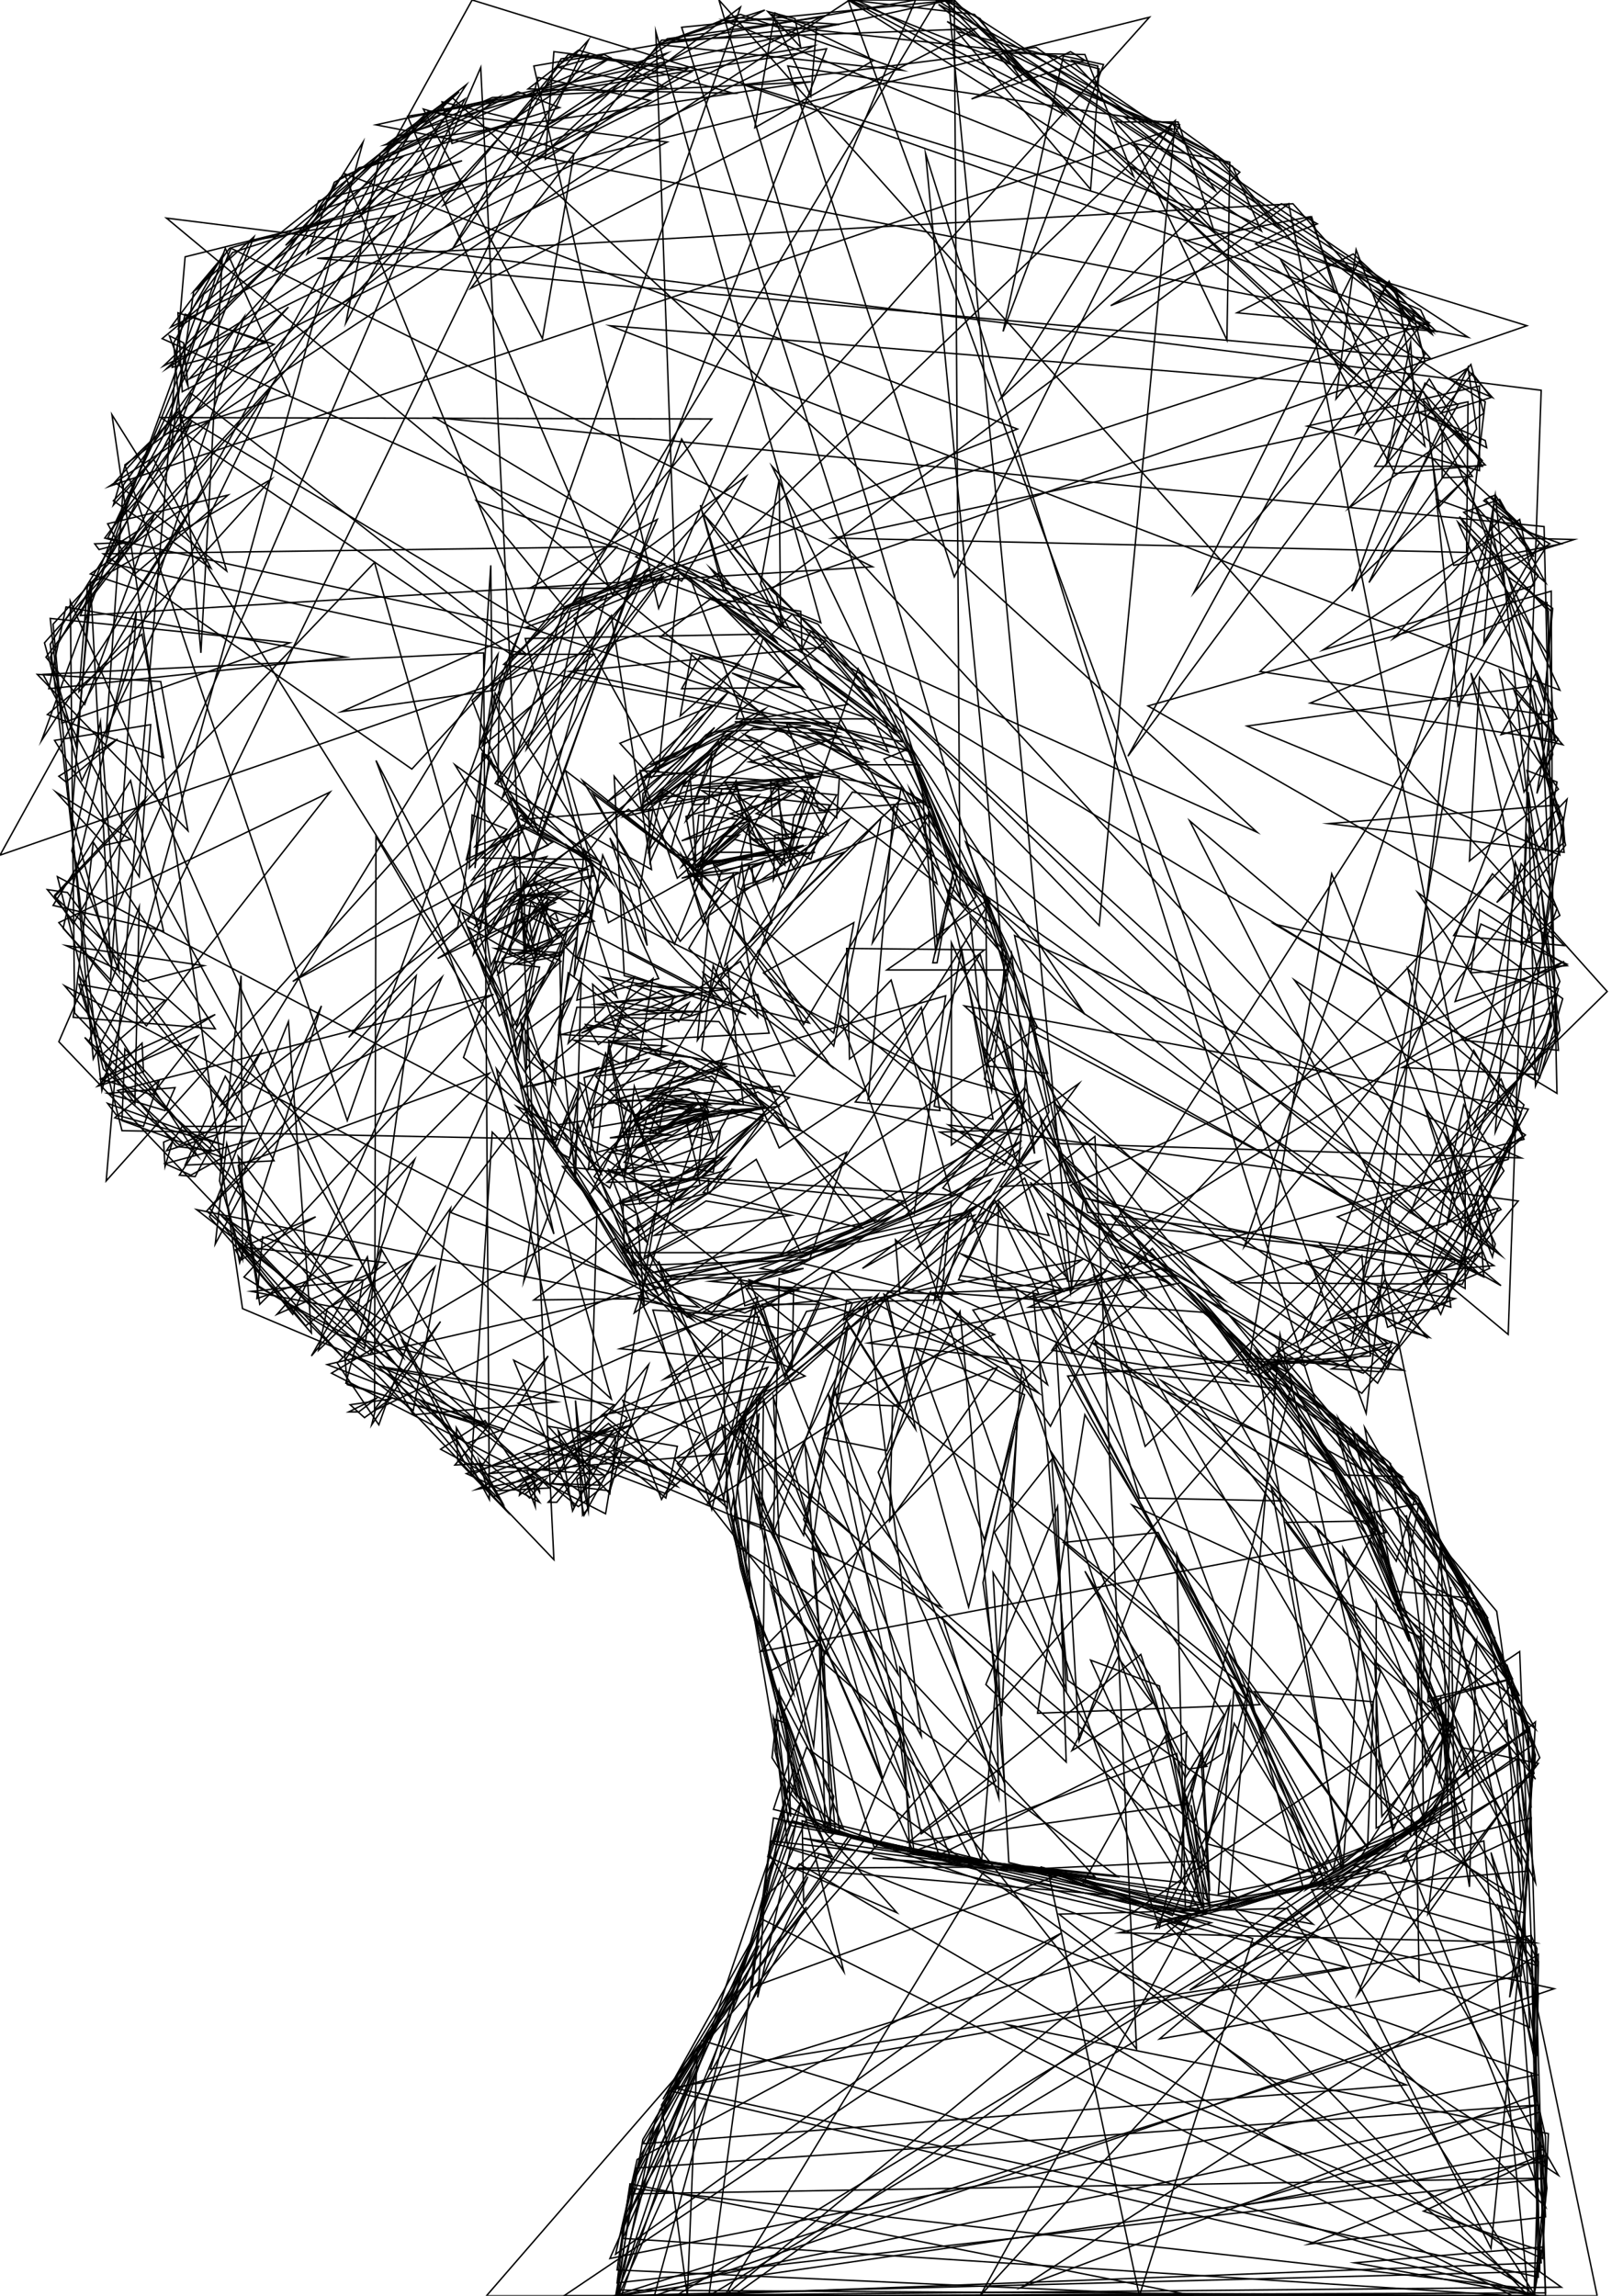 <svg xmlns="http://www.w3.org/2000/svg" viewBox="0 0 1131 1600"><g fill="none" stroke="#000" stroke-miterlimit="10"><path d="M1113 1600H339l624-720z"/><path d="M1059 1151l18 449H393zM329 0l735 227L0 596z"/><path d="M1074 272L116 152l935 778z"/><path d="M801 12L74 823l55-644zM562 1218l526 376-655 6z"/><path d="M792 1428l-320-408 291-228z"/><path d="M1054 1326L323 737l152-431z"/><path d="M501 0l619 691-322 317zM335 47l51 1040L41 726zM890 941l153 182 27 189zM546 1269l537 117-627 214z"/><path d="M78 289l500 796-409-173z"/><path d="M915 1341L503 993l47 279zM303 291l773 76 9 395z"/><path d="M1065 1205l12 393-566 2zM662 0l361 235L262 87zM35 449L253 99 71 760zM447 389l-118 99 42 109z"/><path d="M1035 280l-83 705L591 0zM805 1344l153-277 64 195zM1071 1446l-509-178-137 306z"/><path d="M661 784l288 187 109-134zM424 725l22 114 104-74z"/><path d="M442 915l156-449 125 250zM142 205L325 59 29 516zM530 1151l436-83-163-198z"/><path d="M951 995l23 127 96 83zM459 424L638 0 372 46zM422 1055l-191-98 230-136z"/><path d="M1060 1377l10-177-262 221zM464 1041l215-194-451 104z"/><path d="M808 1343L585 707l315 258zM1065 773L960 964 672 701z"/><path d="M909 1352l-415 248 45-333zM676 844l164 490-301-73zM315 68l561 512-763-344zM504 14l473 190L736 39z"/><path d="M645 107l271 867-207-200z"/><path d="M901 142l96 108-776-70zM995 1334l78-109-49-120zM491 600l31-25 2 24zM363 636l11 30 16-17zM539 1197l41 101-31-10z"/><path d="M410 28L65 738 37 435zM493 780l-58 9 48-28z"/><path d="M344 1043L45 687l516 272z"/><path d="M459 879l106 388 72 25zM485 603l28-28 22 18z"/><path d="M583 554l-36 66-35-73zM856 1329l36-399 81 357zM87 324L516 5 242 781zM575 447l-125-46-119 245zM800 492l282 162-1-242z"/><path d="M661 0l86 899 330-517zM712 954l-28 343-162-405zM969 1020l12 76-106-155zM429 1600l19-109 81-135zM40 611l349 183-304-6zM1086 1516l-121-212-153 34zM406 797l63 42-47-105zM472 612l76-67-102-8z"/><path d="M137 843l266 207 151-122zM988 1043l-111-94 182 233z"/><path d="M651 893l101-138-289 206zM489 1422l582 178H430zM1009 1256l-99 61 94-134zM392 813l238 24-151 81zM702 1411l377 76-4 87zM317 533l106 77-28 49zM397 468l178-17 54 66zM1004 916L829 572l233 198z"/><path d="M365 893l31-215 38 29zM713 783l-30-118-139 210zM258 944l139-300-227 246zM475 19L665 0l4 626z"/><path d="M849 109l172 198L654 3zM504 1046l-143-68 167-74zM933 989l85 245 48-28zM863 1323l-254-36-93-291zM341 1045l-4-590-307 15zM1038 884L928 609l-59 348zM608 395L56 429l105-256z"/><path d="M820 1083l97 230-91 16zM452 561l-6-23 87-44zM1070 1460l-358 134 360-232zM640 743L438 564l-65 45z"/><path d="M451 767l56-94 11 97zM264 993l39-110-68 67zM114 255L298 78l269-46zM552 1269l386 102-443 71zM744 1171l-24-270 205 402z"/><path d="M744 959l191 343-59-355zM536 772l-58 9 9 38zM634 524l-267-87 106-38zM1092 557l-41 251-268 76z"/><path d="M543 757l-78 7 93 24zM281 946L52 706l-3-287zM356 630l29-16-44 69zM435 569l109-61 61 23zM951 1015l-74-57 15-8zM386 36l-6 75 99-63zM799 903l-52 40-62-214zM513 1077l67 45-36 76zM1057 1226l-170 110 179 77zM539 1285l11-44 30 53z"/><path d="M565 599l-76-48 89 10zM1034 288l-94 66 85-100zM411 773l38-43 56 12zM756 38l34 85-91-86zM1073 1583l-4-187-641 204zM322 636l26 72 43-38zM1054 1170l-50-96-9 112zM629 511L495 396l180 238zM146 848l71 81-16-217zM993 247l-25-51-182 331zM493 1048l261-170-192 36zM160 173l166-48-207 103zM57 544l-26-96 157-176zM444 1505l-15 66 311-224z"/><path d="M518 620l129-52-87 146zM777 1321l-228-19 171-1zM389 652l-19-24-5 34zM1063 1281l7-58-34-96zM455 682l-91 76 81-20zM1089 696l-16 55-85-129z"/><path d="M444 895l-183 88 1-400zM789 1049l194 230 7-138zM1039 277l-35 11 22-28zM761 852l148 100 106-74zM612 1026l88 217-31-329zM423 824l63-2 5-47zM370 575l37-167-73 112zM1046 875L678 618 538 325zM584 504l17 18-89-19zM741 900l-46-61-26 50zM358 653l25-31-19 2zM201 214L87 325l-8 27z"/><path d="M1091 589L867 869l172-502zM455 705l-39-5 69-7zM508 815l-73 54-1-33zM493 775l-40-5-5 20zM520 597l-45 15 93-18z"/><path d="M1057 375l40 1-66 21zM156 807l-69-76-2 50zM877 947l-102-99 203 107zM280 934l44 86 97 8z"/><path d="M410 1051l-9-75 5 80zM952 1056l53 148-287-380zM548 1201l-9-3 12 68zM977 1032l34 53-66-86zM946 1390l126-161-53-11zM114 649L91 544l-54 87zM926 920l106-47-31 39zM478 569l51-15-44 51z"/><path d="M885 951l92 79 60 98zM1077 1489l-10-44 10 83zM1072 1600l-642-4 36-139zM1031 269v59l-120-31zM527 808l-93 65h124zM663 798l47-36-47-105zM655 1295l-73-18-21-270z"/><path d="M730 748l-43-123 1 118zM451 866l-91-95 68 31zM507 1047l-4-120-76 81zM381 597l-37 9-14 59zM407 597l123-155-164 3zM958 1158l5 108 51-62zM673 845l-154 70-68-20z"/><path d="M987 1273L762 888l156 424zM284 81l143 334L576 34zM1001 231l-58-54-81 41zM548 504l23 61 73-6zM1009 1244l57-39-62-131z"/><path d="M240 121l127 313 342-135zM657 828l131 66-74-136zM996 227L518 59l204-26zM459 682l-39-86-18 101zM555 1252l-17-27 5-46z"/><path d="M992 273l-567-46 662 254zM623 561l-18 205 85-138zM892 968l-69-74-218 42zM588 1275l-60-149 31 127zM554 750l-127-23 89-57zM1069 1429l2-71-4-9zM625 510l-55-75-101-40zM403 35l-35 27 143 3zM633 1284l195-27-33-104zM383 1037L243 909l102 130zM412 781l40-43-45 13zM429 801l9-33 16 42z"/><path d="M864 120l-47-34-120 192zM958 325l38-61 37 61zM537 1283l-13 102 216-79zM487 604l36-34-7 27zM502 614l57-24-62 12zM843 1329l-19-66 13-38z"/><path d="M567 549l-23 54-39-58zM380 88L533 7l-60 19z"/><path d="M550 584l11-6-18-6zM290 680l-36 260-110-96zM43 504l-8-73 167 17zM1070 1600l-332-266 159-4zM204 684l159-108 22 11zM557 880l99 24 7-67zM359 718l28 38 6-94z"/><path d="M38 625l388 350-165-583zM980 1293l-120 37 217 208zM1034 448l39-70-32-27zM342 529l-17 70 39-19zM1065 1287l-3 62-10 43zM413 602l-51 28 46 9zM415 770l47-5-52 50zM602 1283l-94 113 47-126zM543 954l-18-44-31 107zM1070 757l17-39-22-166zM604 908l-44 151 82 151z"/><path d="M469 1455l598-106 5 238zM1058 783l-83 139 33-15zM1083 516l-170-26 165-70zM523 1120l30 60-34-176zM372 1029l1 21-7-18zM458 555h33l-2 64zM498 507l-50 59v-13zM166 812l15 97 160-161zM244 979l10 9 18-13zM659 694l-22 152-142-105zM364 638l-17 41 20-15zM731 1302l86 33 16-38zM594 908l-55 161 4-178z"/><path d="M1040 876l2-9-36-78zM140 455l15-277-34 61zM336 598l74 1-46-24zM678 913l54 81 53-106zM392 657l-30 7 27 2zM470 392l102 42L457 22z"/><path d="M79 367l95-199 102-18zM996 225L653 0 401 418zM463 768l-4 21 24-19zM1042 345L942 937l139-222z"/><path d="M721 715l-48-128 373 309zM441 781l46-12-28 21zM640 1289l195 33-15-100z"/><path d="M908 1315l-79 16 41-154zM937 1034l32 59-132-184zM1075 1502l2 43-165 19zM404 416l130 83-183-36zM893 142l-119 71 144-57zM434 1550l128-221-88 113zM409 606l-49 14-2-23zM369 774l90 129-96-191zM376 624l-71 44 82-39z"/><path d="M365 646l7 23 10-38zM80 336l78 62-33-112zM1013 394l75-15-87-31zM375 111l197-99-107 15zM922 1312l-142 35 290 7zM548 1254l-8-34 2-20zM714 964l-98-62 59 218zM502 788l-77 15 72 14zM590 803l-150 79 124-4zM506 1033l13-48-8 80zM563 1308l-106 168-26 124zM191 809l-62 3 28-62z"/><path d="M1071 1370l-71-103-81 46zM1077 406l-57-49 25-9zM448 791l-7-17-29 57zM653 656l27-31-33-58zM896 1061l56-1 57 155zM270 100l50-36-27 25zM105 505l-67 11 59 95zM987 1272l-69 40-68 16zM510 381l256 264 53-561zM1087 638l-23-56-4 76z"/><path d="M1090 594l-4-33-160 13zM680 20L328 201 461 28zM777 85h44l25 76zM592 571l-98 67-8 87zM524 1352l-11 28-51 83zM878 1188l-155 6 33-208zM691 760l10-96-41-44zM339 995l-73-124-25 93zM942 996l30 113 56 5z"/><path d="M1052 1166l-68-67 49 24zM519 504l-27 8-44 48zM902 683l161 108-49 45zM41 643l61 72 128-163zM977 1029l-84-59 44 58zM503 775l-38 12 9-6zM880 951l62-3-186-121z"/><path d="M1067 1260l-3-60-14-40zM426 40L191 188l46-64zM435 680l129 33-136-172zM241 458L34 480l12-57zM463 560l38-43 50 28zM166 806l14 91 92 50zM585 1277l-19-189 112 210zM760 132L667 22l99 26zM315 630l71 41-29 45zM559 1281l275 63-92-36z"/><path d="M347 456L154 770l165-124zM542 557l6 26-39-16zM653 616l-13-54-121-50zM969 1021l22 28 12 41zM687 1174l50-124 6 178zM1024 1240l-31-76-13-108zM956 270l-43-119-88 17zM580 886l-33 72 54-52zM426 708l34 28 4-30zM760 1157l48 18 29 153zM319 1018l-1-23 35 58zM963 956l7-21-42 19zM696 709l9-44 16 139zM832 1600l-393-78-9 60zM945 302l48-50-8-33zM461 762l-15 14 26-10zM178 794l-63 17 18 8zM962 1165L732 911l197 392z"/><path d="M505 1600l180-295 144 29zM268 101l75-33 222-11zM585 17L465 30l43-18zM880 953l79 114-198-131zM707 652l353 155-322-10zM575 1274l-39-109 35-19zM471 695l-10-5-56 30zM993 311l-20-110-185-85zM634 1290l-7-128 136 146zM222 941l6-29 58-33zM581 729l-53-66 86-93zM452 951l-68 83 41 5zM75 375l302 65-254-153zM447 896l-133-51 56-75zM742 80L592 0l87 10z"/><path d="M567 1217l-40-176 46 107zM1074 495l11 225-178 215zM977 1298l92-62-15-64zM1078 1525l-5-53-4 128zM769 45l-70 186 42-192z"/><path d="M530 1065l-3-91 85-72zM1029 299l-75 107 69-150zM1078 1506l-9 94H431zM342 480l33 100 48-166zM591 491l-72 11-38-99zM382 1047l47-52-41 52z"/><path d="M347 546l1-69 104-81zM388 784l31 34-12-37zM483 920l-29-19-23-35zM483 561l11-1 2-35zM471 758l26-19 31 31zM1067 1267l-5 66-119-33zM489 821l132-138 42 150zM1072 1367l-16-30 15 96zM383 639l4-3 2 6zM547 1256l-16 80 5-45zM648 563l-80-53 66 13zM589 919l49 77-20-93zM464 1044l8-36-65-11z"/><path d="M551 1260l-19 63 50-46zM1076 489l6-65-31-22zM183 731l-47 89-11-1zM731 68L665 0h-68zM150 867l18-34-10-36zM524 594l-3-20-23 20zM949 875l-66 75 72-5zM389 997l10 56 11-22zM492 837l59 10-95 14zM26 470l86 5 19 104z"/><path d="M59 723l64 76 25 3zM366 663l-11 2 10-52zM159 841l8 39 57-179zM505 583l10-1-30 27z"/><path d="M164 871l56-23-52 30zM518 571l-43 33 38-60zM531 1056l1-81 102 278zM425 793l43-2-21-2zM430 381L287 536 72 386zM532 1146l37 126-13-21zM1022 257l18 20-31-13zM994 932l-29-40-10 21zM679 822l-40 48 86-61zM535 953l-194 74 166-14zM992 1267l-2-124-73-79zM415 712l-2-26 37 33zM553 900l-1 54-32-56zM967 835l74 47-90 8zM993 1054l67 245-68-132z"/><path d="M504 622l-30 34-68-112zM374 662l-24 6 11 70zM33 620l132 161L47 622zM696 837l48 54-50 8zM442 781l49-7-27-5zM525 507l-70 53 130-47zM338 990l38 57-69-37zM1019 856l-26-84 53 71zM543 800l60-40-113-82zM391 721l53 3-26-10zM391 709l11-56-12 11zM465 37L116 257 277 95z"/><path d="M730 846l14 47 76-4zM1070 1240l-93-118-25-79zM900 958l-15-8 27 22zM659 901l271 121-86-107zM184 891l-20-28 75 83zM968 235l-37 43 14-104zM536 1292l52 82-35-141zM503 550l-20 67 30-69zM697 827l49-3-13-43zM1009 1198l-62 98 46-28zM363 1037l-1 5 13-11zM241 947l73-105-26 141zM496 1052l33-134-74-5z"/><path d="M1007 1199l-36 76-35-196zM514 1037l15-52-9 100zM524 894l-35 21 95-10zM433 621l69 75-64-33zM756 42l-79 27 69-33zM488 457l67 22-80 1zM474 524l33-41-84 76z"/><path d="M454 537l-7 27 62-53zM565 506l-38-4-23 8zM496 915l-35-23 56-2zM839 1231l13-9 5-35zM70 752l36 11 32-41zM492 782l-54 36 58-22zM50 569l13-164 14 265zM452 564l26-21-25 58zM1016 282l-23-15-51 145zM931 996l27 67-12-16zM569 19l-4 48-27-57z"/><path d="M189 334L55 482l6-74zM710 764l-28 36-42-56zM470 1017l35-24 2 58zM522 531l49-14 57 33zM456 827l44-20-77 9z"/><path d="M472 836l-48-21 10 25zM471 837l24-6 37-52zM752 1213l-16-277 70 133zM64 408L53 520l-18-62zM559 455l-63-38 62 9zM262 530l124 330-37-164zM350 556l112-154-69 22zM413 786l35-6-45-26zM555 583l-26 6-15-34zM402 1031l5 25 24-44zM712 795l-155 82 104-42zM121 793l-6 20-1-17zM1042 1142l-80-128-38-32zM571 1292l-123 202 532-41zM76 339L817 90 592 0zM240 942l2 23 98 29zM481 743l-43 31-23-24zM893 1046L763 934l31 110zM359 623l42 19 6-14z"/><path d="M886 1037l50 263 12-164zM459 769l34 1-40 20zM364 669l-19-8 45 3zM831 1332l-106-31 74 26zM687 628l-69 48h85zM344 693L125 798l-43-38zM723 47l168 112-46-52zM590 925l-30 145-45-79z"/><path d="M55 680l17 65 66 61zM99 442l-66 56 81 30zM967 925l-7-28 54 8zM540 775l61 81-111-25zM1090 582l-21-66 20 55zM371 757l46-13-32 52zM400 725l32 16 32-12zM514 618l5 4-2-20zM454 606l-28-177-81 117zM371 655l-2-13 13-15zM543 771l-15-10-38 16z"/><path d="M444 800l90-29-64 12zM1092 673l-61-39-6 44zM527 567l32-17 18 32zM375 609l-37 37 4 27zM492 694l-72-13 61 27zM1039 1567l-125-250 151-13zM731 861l-53-10 36-30zM615 482l417 407-321-212zM405 681l-4 142-11-109zM609 502l-99-33 109 55zM1046 512l39-11-14-33z"/><path d="M1060 1324l-75-46 65-79zM259 993l48-72-45 60zM1030 837l4 53-47-23zM386 648l28-6-42-28zM503 608l57-19-62 14zM449 910l-17-73 12 9z"/><path d="M288 986l-18-32 118 23zM1020 725l66 7-2-27zM439 1016l-34 24-39-27zM443 388l77-56-45 73zM345 483l-5 46 87 87zM107 320l-28 29 68 47z"/><path d="M463 393l-131-44 61 74zM1079 457v-31l-62-66zM435 810l16-18 15 25zM464 895l-11-21 15 17zM667 610l-15 53-10-120zM694 1164l-37-36 39 125zM1056 601l31 83-45 105z"/><path d="M779 865l-33-39 344-156zM685 1103l24-115-11 208zM1042 345l-7 3 34 40zM460 1470l14-20-32 67z"/><path d="M1069 408l-10-46-137 91zM69 383l19-5-22 1zM593 1281l251 59-377 117zM363 643l28-20-27 2zM926 1308l-85-23 19-84z"/><path d="M94 400l65-55-84 20zM490 643l13-36-23 2zM309 143l87-105 86 12zM367 522l31-98 64-24zM513 501l19-57 78 57zM425 1041l-43-47 47 8zM101 557l-50 87-13-20zM1055 481l12 33 22 5zM424 730l12 68-20 5zM667 902l-43-38 3 37zM1041 871L898 142 537 411zM97 632l-35 94 32 43z"/><path d="M1048 816l-28-46-26 125z"/><path d="M1046 752l16 42-63 16zM478 572l54-55-29-2zM378 630l5 25-16 5zM693 930l-74-30-39 73zM432 709l109 53-40-50zM873 1351l-79 249-63-293zM544 437l-1-103-13 73zM269 880l-100-11 44 55zM50 593l20-90 13 174zM651 907l8-48 29-24zM924 949h-49l-40-46zM558 33l-4-20-19-5zM447 764l33-5 15 11zM431 718l-14 10-9-14zM548 601l25-18-49 2zM1077 536l5-10-2-17zM656 1120l-90-41 9-68zM836 1331l-144-235 11 202zM162 176l68-22-105 74zM363 571l83 48 9-55zM434 851l47-24-36 31z"/><path d="M536 444l91 70-75-86zM1084 517l-13 36 9-56zM554 581l-15 32 1-31zM1022 385l1-105-442 95z"/><path d="M519 617l-14 56 83-79zM217 945l42-50-3-19zM357 625l41-4-60 34zM46 545l36-30-41 26zM853 906l-110-97 38 60zM481 538l-33 4 58-32zM710 810l8-102 13 67z"/><path d="M326 646l45 26-11 43zM1078 1518l-648 73 8-62zM315 100l-7-29 54 13zM73 589l18-4-52-33zM366 719l31-23-30 49zM1021 898v-83l-89 33zM520 707l-111-58-7 18zM1016 492l-18-173 74 82zM532 772l-38 3-4-9zM191 240l-67-22 3 55zM1068 1216l-2 60-237 111zM959 1116v158l47-25zM1069 1429l1-72-26-29zM921 982l-30-33-9 9zM853 1195l-121-184 94 228zM914 151l16 52-55-33zM842 1325l-3-2-9-65zM107 360l-75 98 27 33zM430 698l40-4-4 10z"/><path d="M96 411l-33-11 75-53zM479 859l-30 17 7-30zM249 914l-74-14 78-8zM490 820l15-13-53 21zM464 61l-75-14 32-9zM660 15l199 101 20 45zM530 884l17 3 76-40zM468 909l-17-26 36 28zM522 657l72-105 34 5z"/><path d="M96 370l-53 74 39-65zM670 874l52 33 17-9zM391 666l4-16-36 22zM490 772l3 3-49 10zM1027 787l47-167 10 104zM397 807l6-46-16 41zM95 427L44 647l33 36zM530 1144l-14-51-7-41zM651 771l41 9-22-119zM972 330l63-6-142-142zM747 42l18 19V46zM637 1291l-10-80-29 70zM199 171l82-62-31 8zM855 1150l97 136-30 24zM524 604l1 11 8-15z"/><path d="M233 127l114-59-133 109zM461 1467l18 133 7-173zM986 1044l-64-35 51 79zM359 578L243 723l93-93zM485 600l-18-6 14-52zM719 905l167 57-76-78zM503 950l-175 78 15-239zM402 702h19l-25 25zM341 527l-10 78 5-80z"/><path d="M538 936l-36 90-57-123zM400 681l17-64-10-25zM756 835l252 53 3 23zM638 940l76 32-28 101z"/><path d="M394 537l93 71-63 35zM1049 1160l-44-82 25 40zM683 1600l272-296-125 31zM961 208l37 23-31-34zM583 570l-51-43 53 14zM732 911h-15l54-25zM488 999l-27 46-27-69zM482 737l32 17-61-20z"/><path d="M424 992l48 44-69-27zM429 717l-9-25 22-11zM627 980l-44-2 8-55zM454 887l157-37-64 25zM508 689l-41 6-23-8zM1075 1566l-6 34-125-23zM363 568l19 21-53 24zM1035 307l-49-21 50 26zM119 312l58-147-42 38zM532 777l-22-4-27 48zM442 757l-7 64 12-50zM1016 886l25-36-10-23zM712 787l-57 2 45 23zM1013 652l27-43 50 50zM333 633l25-29 37 1z"/><path d="M992 1541l86-39-3 67zM967 954l-57-76 61 66zM1003 353l30-32-41-42zM74 512l12-174 84-117zM988 1048l-93-83 57 90zM628 549l-20 108 40-64zM708 899l-59 2 81 64zM118 234l13 35-3-30zM1072 679l9-65-56-145zM1034 349l33 24-28-27zM572 1157l24-36 31 84zM410 633l-17 26 37 36zM437 727l-19 20 18-4zM772 876l-34-42 78 61zM111 753l-11 32-20-6zM400 431l73-30-14 136zM747 1220l32-65 24 32zM334 1018l5 18 11 11zM661 624l-27-74 60 95zM1007 1214l22-71-5 172zM579 743L475 596l30 83zM99 727l1 20-32 10zM146 842l162-161-104 235z"/><path d="M120 256l65-17-56-20zM135 203l3-2 18-23zM1085 545l-8 47-13-55zM542 583l14 18-3 4zM445 619l-20-35 26 75zM1073 1472l3 26-216 40zM538 569l-1-24 39 21zM416 843l-70-98 64 308zM629 49L516 10l-58 21zM511 1045l-2 11 8 31zM51 709l99 8-85-130zM327 605l2-37 24 10zM245 882l-66 23 4-43zM809 962l125 66 40 92zM509 513l-33 35 91-7zM496 492l-42 50-22-24z"/><path d="M982 1144l-21-70-37-61zM169 785h-42l-11 17zM415 610l-64 23 16-15zM403 784l-3 30 45 75zM790 100l65 137 2-124zM640 533l-77-25 38 25zM325 1006l-31-29 57 19zM476 557l-14-7-10 43zM265 107l-24 118 83-156zM691 822l-65 78-105-4zM571 909l-24 51-16-51zM687 793l-169-38 92 97zM758 845l-37-125 301 159zM490 405l52 43-40-49zM1011 1106l3 186-5-77zM1072 1467l-642 133 13-89zM693 1068l40-51 10 160zM953 1288l4-102-83-7zM414 456l-78 64 22-64zM451 747l23-8 24 15zM925 948l25 9 19-18zM538 643l-43 48 27-88zM446 704l44 1-31 1zM642 1278l52-37-117-270zM536 720l-110 6 102-33zM823 1312l4-105-175 87z"/><path d="M560 1067l66 100-44-198zM1069 752L888 644l198 45zM367 738l1-30 11 39zM724 971l-68-65-48 1zM369 410h68l21-48zM315 76l-26 12-39 64zM685 820l-56 29 85-81zM663 1296l116 12-157-117zM530 570l23-20-78 36zM504 411l2 1-18-60zM1003 1241l3-43 2 31zM1021 334l61 165-204-31zM686 662l-94 76-2-77zM924 179l28 8 33 38zM326 642l9 5 3-28z"/><path d="M1008 854l77-221-25-31zM530 551l-43-2 85-8zM168 680l1 197-16-54zM440 993l-115 34 24 11zM357 557l-26 33 39-14z"/><path d="M1044 842l-25 53-159-1zM532 1140l-20-83 21 7zM289 808l-30 79-66 29zM432 940l97-31 13 41zM443 777l14-4 17-18zM695 953l-73 27-2 80zM826 1254l16 45-6 7zM962 1288l-90 68 149-102zM990 227l-43-45-115 231z"/><path d="M446 774l-21 54-11-8zM376 1039v1l-9-15zM493 779l-18 2-33 18zM496 625l-12-14 30-3zM433 1554l13-51 56-96zM514 1021l6-35 10-13zM376 674l-31-4 15 64zM156 798l-81-29 6 8zM667 602l-34-84 123 189zM972 925l24 7-77-66zM342 394l-8 126 9-25z"/><path d="M962 903l-24 49-52-7zM391 41l-76 133 95-136zM519 910l-3-18 40 7zM990 216l-31-13 39 30z"/><path d="M132 264L465 99 300 78zM655 588l-39-59 17-7zM686 739l17-69-27-31zM609 485l-51-31 7-14zM540 593l-28-8-21 17zM1072 1389l-2 50-31-148zM653 671l12-66-15 66zM439 1525l626 70-508-296z"/><path d="M523 580l24 23-5-58zM869 506l218 90-19-118zM756 1095l85 136-13 2z"/><path d="M825 1250l7 21 18-64zM546 436l-56-78 51 56zM515 1034l9-41 5 4zM1026 861l34-85-79-101zM487 568l27 3-31 36zM1024 600l62-50-55-78zM236 930l-82-83 154 100zM91 380l-18-5 61-82zM364 1032l-32 6 94-43zM574 1151l5 124-42-170zM1005 1249l-8 14-11 9zM1053 1170l-54 13 66 112zM1032 644l60 28-78 26z"/><path d="M489 610l-76-57 57 105zM549 1248l76 85-90-39zM732 1306l-124-11 114 8zM489 732l60 54-52-113zM975 1119l14-72 69 139zM453 533l19-6 13-9zM535 966l-53 69-62-49zM1069 1219l1 13-4-26zM452 777l10 11 23-19zM860 1176l-11 144 72-14zM385 655l-7-21-8 29zM219 148l3-8 100-28zM526 89l14-80 69 33zM157 173l45 102-88 28zM607 904l-19 16 2-14zM532 678l63-35-14 77z"/><path d="M358 948l79 40-37 62zM480 791l12-15 5 19zM690 835l21-34-110 83zM870 963l-95-85-42 63zM534 1306l-6 86 30-136zM830 1247l13 71-5-97zM496 292L359 458 112 291zM784 82l63 51-30-47zM642 702l-46 66 59 6zM429 863l23 42-80 1zM1085 693l-13 56-95-5zM497 416l-37 28 100 36zM974 937l-40-15 32 23z"/><path d="M884 950L736 770l231 166zM317 1021l20-1 45-75zM1062 552l-17-85 41 48zM581 1252l-42-79 38 101zM550 598l3-28 9-18zM515 463l-33-8-8 44zM560 884l-65 9 23 2zM648 901l-74 101 44 9zM367 456L74 392l59-118zM559 1269l33 10-32 46zM695 714l-9 38 28 22zM1034 1283l-221 58 252 259zM243 984l20-10-13 10zM822 87L549 46l116 356zM869 1185l-128-110 66-7zM493 832l1-10-56 37zM565 504l18 6-66-7zM400 107L295 76l83 160zM446 767h-19l80-24zM725 779l30 57-9 65z"/><path d="M431 839l55-20 2 7zM428 979l-68 58-97-85zM1089 570l1 17-47 42zM378 581l-22-25 63 45zM453 70l-93 38 15-54zM480 699l-13 9 6 4z"/><path d="M254 117l136-42-29-11zM100 684l-54-25 96 14zM360 612l-22 21 2 17zM1081 426l-65-62 60 133zM983 239l-17 85 19-53zM402 759l-16 40-8-60zM1026 332l-21-32v33zM1027 732l-44 113 78-53zM590 868l-50 18-79 4zM400 1007l18 28-33-1zM511 609l17 100-48-48zM115 697l-45 39-15-50zM413 626l-5-27-13-10zM238 496l107-15 17-40zM454 762l42-12 19 19zM812 1210l-57 102 84 16zM1050 1249l-579 351 603-23zM683 13L658 0l55 57zM994 1231l15-25-22-46z"/><path d="M971 445l109-66-33-19zM366 1041l14-10-11 13zM122 758l-7 16-40-12zM943 998l19 45-49-69zM532 1338l522 262-620-40zM615 1239l-76-265 4 100zM424 760l42-2 8-18zM921 1316l66-43 2 108zM393 652l18-17-27 10zM150 707l-72 33-8 16zM693 836l31 66-56-10z"/></g></svg>